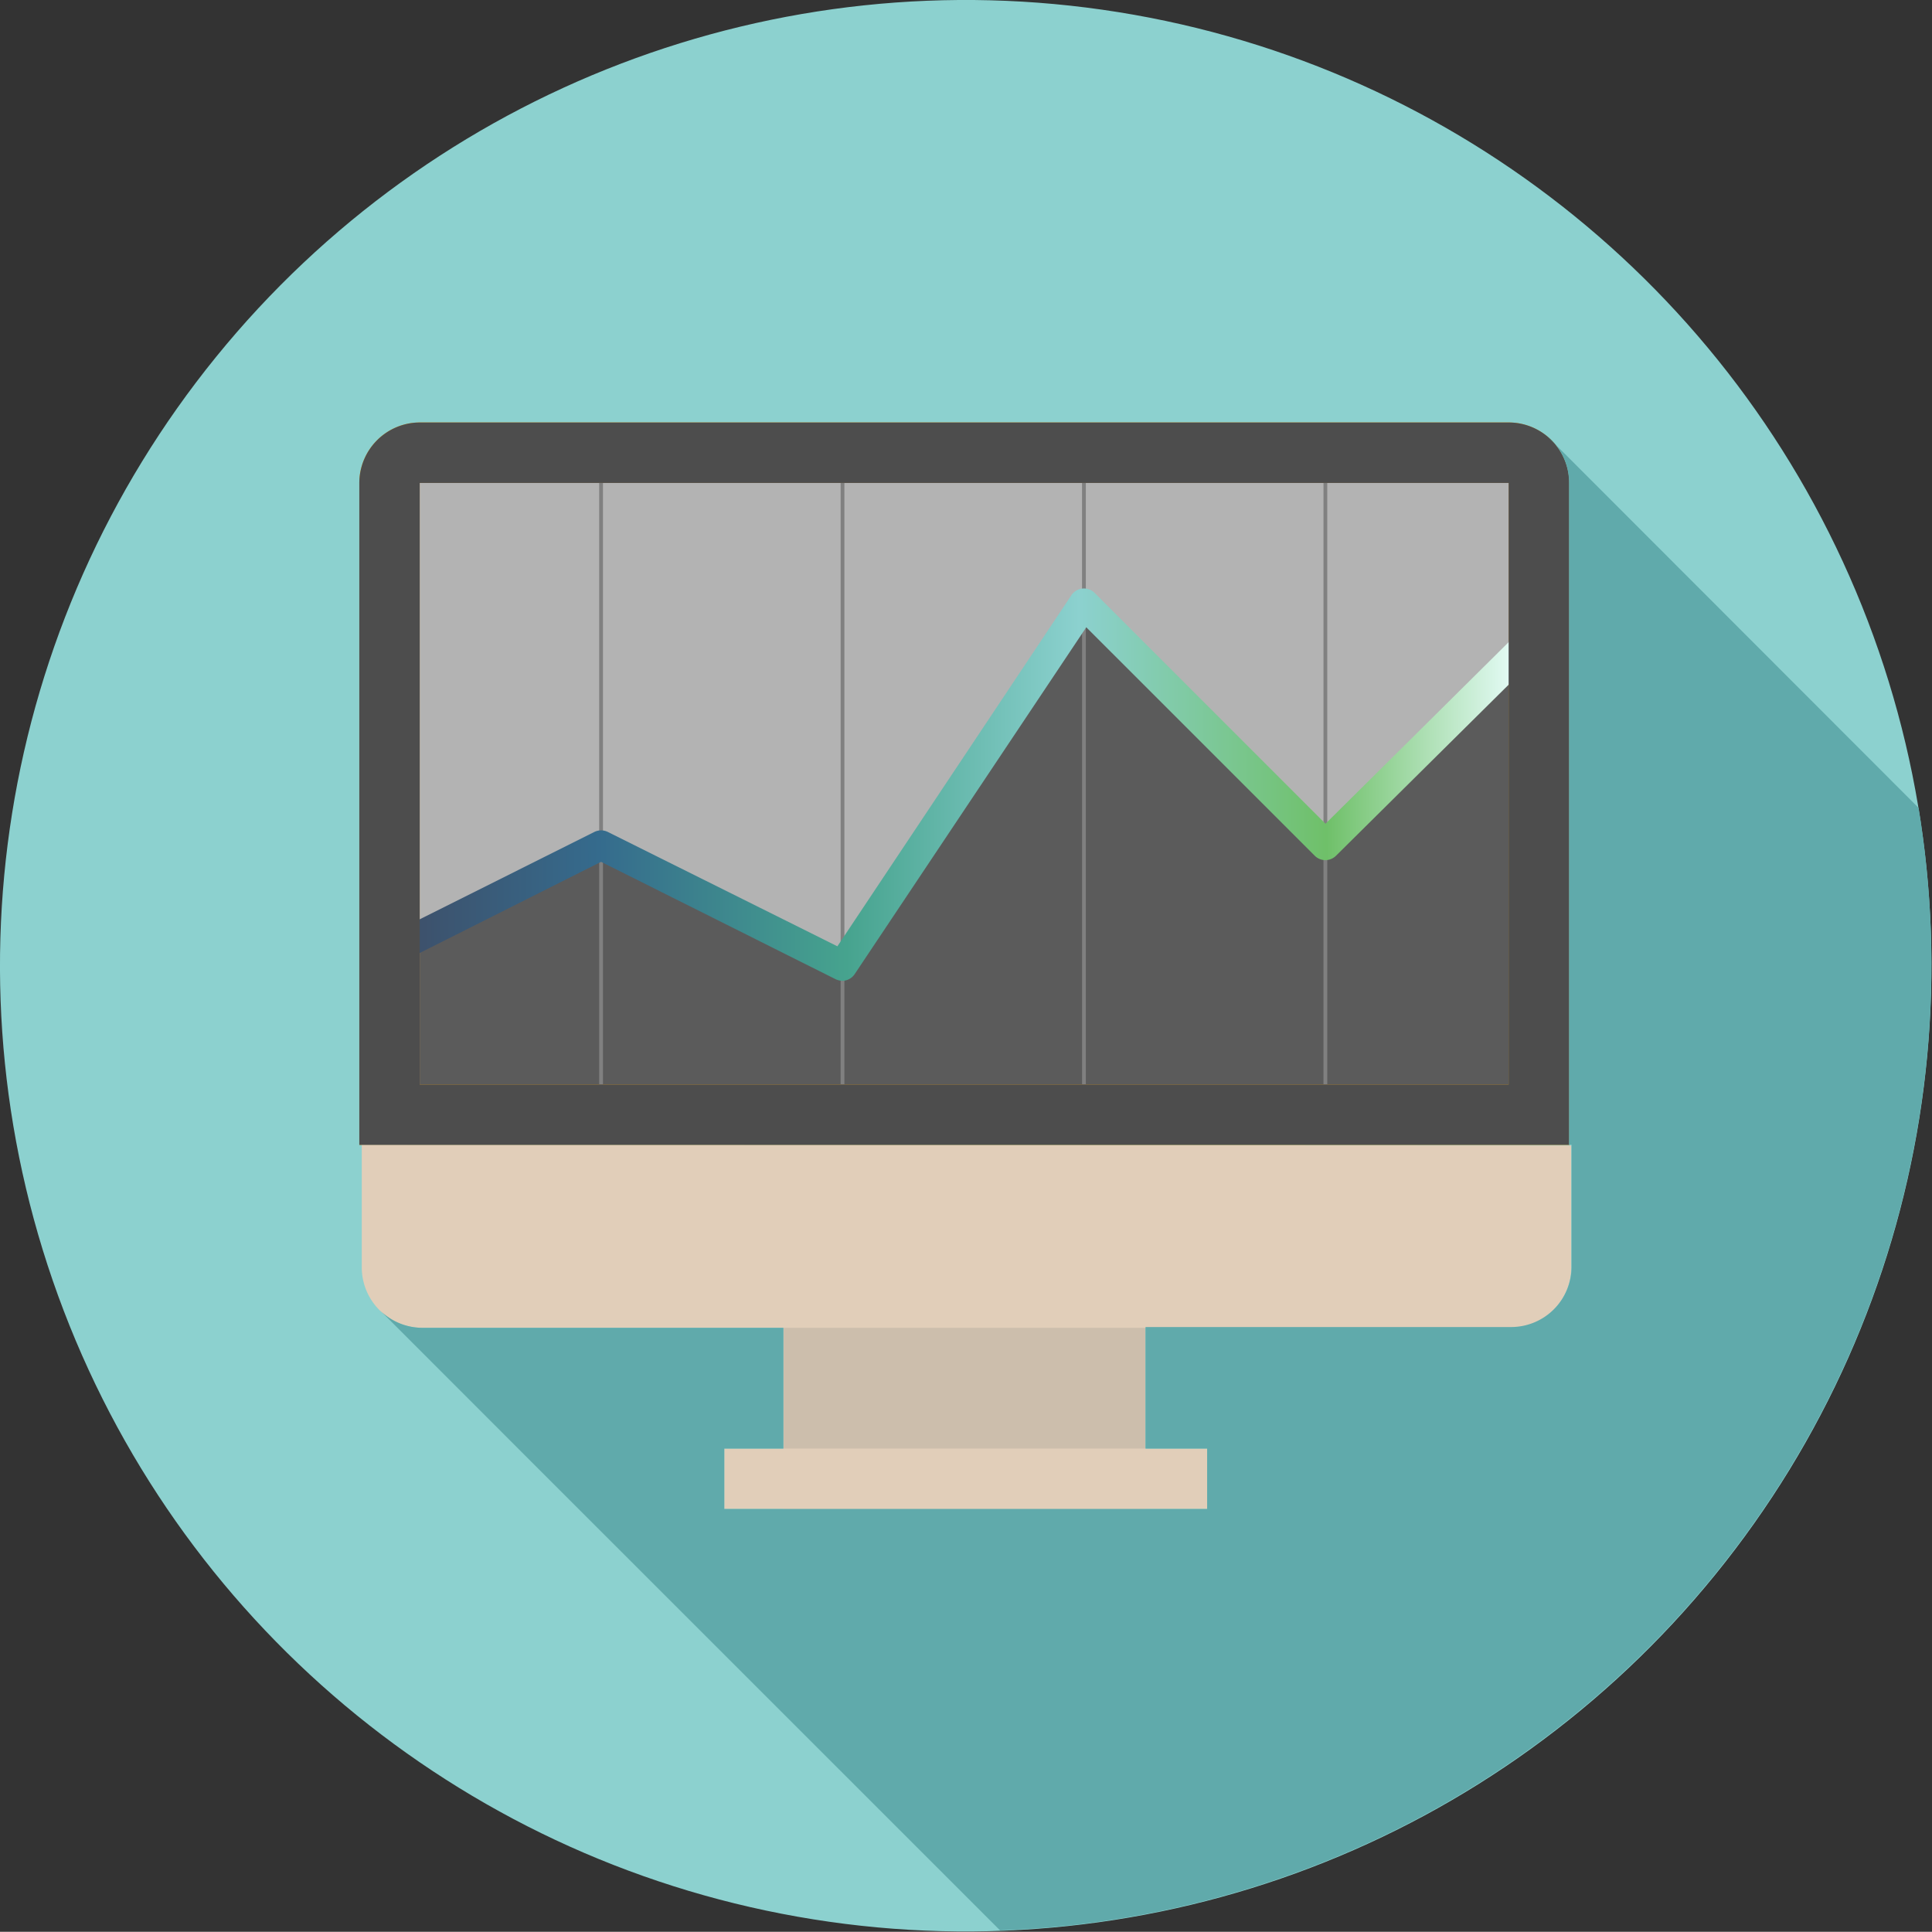 <svg id="Layer_1" data-name="Layer 1" xmlns="http://www.w3.org/2000/svg" xmlns:xlink="http://www.w3.org/1999/xlink" viewBox="0 0 174.05 174.03"><rect x="0" y="0" width="174.05" height="174.03" fill="#333333" stroke="none"/><defs><style>.cls-1{fill:#8cd1cf;}.cls-2{fill:#ccbeac;}.cls-3{fill:#e1ceb9;}.cls-4{fill:#faab1f;}.cls-5{fill:#b3b3b3;}.cls-6{fill:#5b5b5b;}.cls-7{fill:gray;}.cls-8{fill:url(#linear-gradient);}.cls-9{fill:#4d4d4d;}.cls-10{fill:#60aaab;}.cls-11{fill:#3c9987;}</style><linearGradient id="linear-gradient" x1="137.47" y1="70.52" x2="31.74" y2="70.87" gradientUnits="userSpaceOnUse"><stop offset="0" stop-color="#ecffff"/><stop offset="0.17" stop-color="#6fc069"/><stop offset="0.38" stop-color="#8cd1cf"/><stop offset="0.58" stop-color="#46a38e"/><stop offset="0.79" stop-color="#356b8d"/><stop offset="1" stop-color="#404860"/></linearGradient></defs><circle class="cls-1" cx="87" cy="87" r="87" transform="translate(-12.64 159.18) rotate(-80.92)"/><rect class="cls-2" x="70.57" y="108.75" width="32.62" height="27.19"/><rect class="cls-3" x="65.25" y="130.5" width="43.5" height="5.44"/><path class="cls-4" d="M141.35,43.5a5.45,5.45,0,0,0-5.43-5.44H37.81a5.46,5.46,0,0,0-5.44,5.44v59.64h109Z"/><path class="cls-3" d="M32.59,103.14v11A5.45,5.45,0,0,0,38,119.62h98.11a5.45,5.45,0,0,0,5.44-5.43v-11Z"/><polygon class="cls-5" points="75.9 87 75.9 43.51 54.15 43.51 54.15 76.13 75.9 87"/><polygon class="cls-5" points="97.65 54.38 97.65 43.51 75.9 43.51 75.9 87 97.65 54.38"/><polygon class="cls-5" points="135.92 59.76 135.92 43.51 119.4 43.51 119.4 76.13 135.92 59.76"/><polygon class="cls-5" points="119.4 76.13 119.4 43.51 97.65 43.51 97.65 54.38 119.4 76.13"/><polygon class="cls-5" points="54.15 43.51 37.81 43.51 37.81 84.3 54.15 76.13 54.15 43.51"/><polygon class="cls-6" points="97.65 54.38 97.65 97.7 119.4 97.7 119.4 76.13 97.65 54.38"/><polygon class="cls-6" points="75.9 87 75.9 97.7 97.65 97.7 97.65 54.38 75.9 87"/><polygon class="cls-6" points="37.81 84.3 37.81 97.7 54.15 97.7 54.15 76.13 37.81 84.3"/><polygon class="cls-6" points="135.92 59.76 119.4 76.13 119.4 97.7 135.92 97.7 135.92 59.76"/><polygon class="cls-6" points="54.15 76.13 54.15 97.7 75.9 97.7 75.9 87 54.15 76.13"/><rect class="cls-7" x="53.98" y="43.51" width="0.34" height="54.2"/><rect class="cls-7" x="75.73" y="43.5" width="0.34" height="54.2"/><rect class="cls-7" x="97.48" y="43.5" width="0.34" height="54.2"/><rect class="cls-7" x="119.23" y="43.5" width="0.34" height="54.2"/><path class="cls-8" d="M75.9,88.36a1.5,1.5,0,0,1-.61-.14L54.15,77.64,35.53,87a1.36,1.36,0,1,1-1.22-2.43l19.23-9.62a1.38,1.38,0,0,1,1.22,0L75.44,85.25,96.52,53.62a1.36,1.36,0,0,1,2.09-.21l20.8,20.8,17.47-17.32a1.36,1.36,0,0,1,1.92,1.93L120.36,77.09a1.36,1.36,0,0,1-1.92,0L97.86,56.51,77,87.75A1.36,1.36,0,0,1,75.9,88.36Z"/><path class="cls-9" d="M135.91,43.5h0V97.7H37.81V43.51h98.1Zm0-5.44H37.81a5.46,5.46,0,0,0-5.44,5.44v59.64h109V43.5a5.45,5.45,0,0,0-5.43-5.44Z"/><path class="cls-10" d="M172.84,72.78,140.09,40a5.42,5.42,0,0,1,1.26,3.48v59.64h.23v11a5.45,5.45,0,0,1-5.44,5.43H103.2V130.5h5.55v5.44H65.25V130.5h5.32V119.62H38A5.45,5.45,0,0,1,34.19,118h0l13.6,13.61,42.31,42.3A87.05,87.05,0,0,0,172.84,72.78Z"/><path class="cls-11" d="M139.39,39.33l.36.35.34.34-.33-.36Z"/></svg>